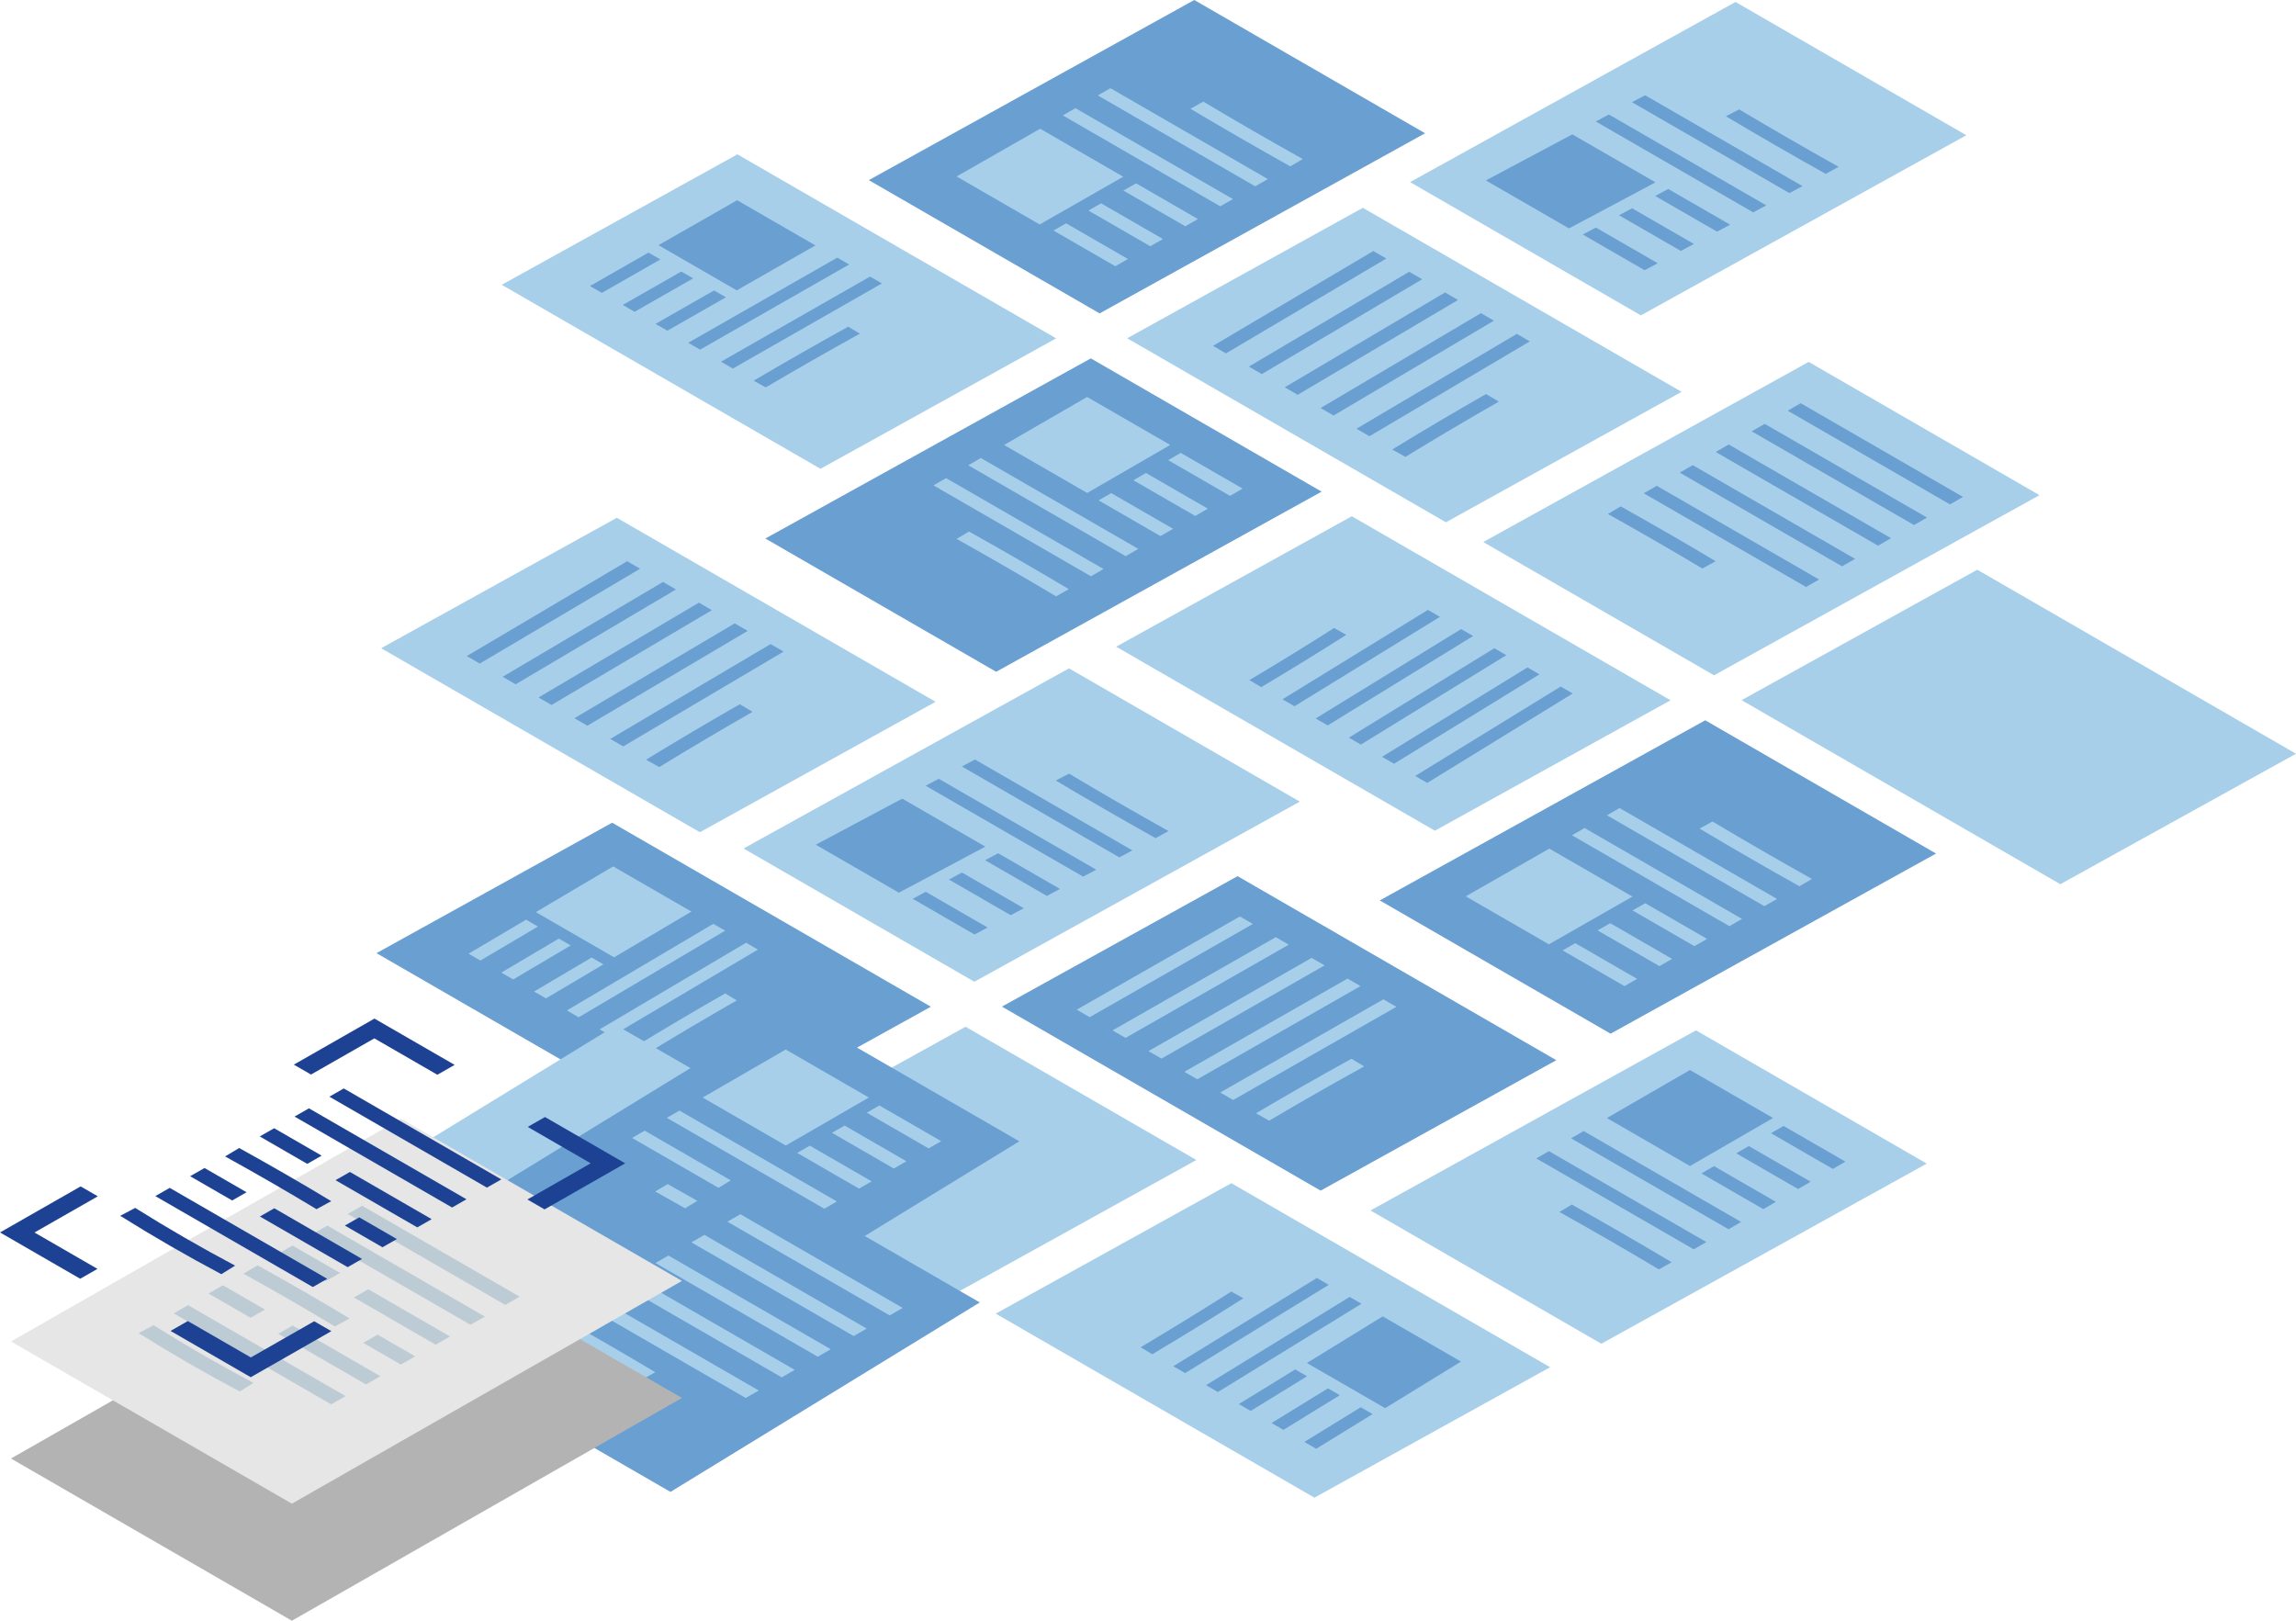 <svg xmlns="http://www.w3.org/2000/svg" width="857.012" height="604.949" viewBox="0 0 857.012 604.949">
  <g id="background_img_product" transform="translate(-754.476 -242.405)">
    <g id="グループ_9" data-name="グループ 9" transform="translate(894.999 242.405)">
      <path id="パス_24" data-name="パス 24" d="M965.207-20.879l-87.97,48.69L758.265-40.878l87.97-48.69Z" transform="translate(-711.509 147.175)" fill="#a7cfea"/>
      <path id="パス_25" data-name="パス 25" d="M925.742,90.353l-86.153-49.74L961.071-26.625l86.152,49.74Z" transform="translate(-694.432 160.393)" fill="#699fd1"/>
      <path id="パス_26" data-name="パス 26" d="M957.657-20.2l-86.152-49.74,121.481-67.238,86.152,49.74Z" transform="translate(-687.729 137.177)" fill="#699fd1"/>
      <path id="パス_27" data-name="パス 27" d="M951.2-24.382l87.969-48.69L1158.144-4.383l-87.969,48.69Z" transform="translate(-670.994 150.639)" fill="#a7cfea"/>
      <path id="パス_28" data-name="パス 28" d="M1154.744,90.762l-87.97,48.69L947.8,70.762l87.97-48.69Z" transform="translate(-671.708 170.619)" fill="#a7cfea"/>
      <path id="パス_29" data-name="パス 29" d="M1115.278,201.994l-86.152-49.74,121.481-67.238,86.153,49.74Z" transform="translate(-654.63 183.836)" fill="#699fd1"/>
      <path id="パス_30" data-name="パス 30" d="M1147.194,91.441,1061.042,41.7l121.481-67.238,86.153,49.74Z" transform="translate(-647.928 160.621)" fill="#a7cfea"/>
      <path id="パス_31" data-name="パス 31" d="M1124.627-19.591l-86.152-49.74,121.482-67.238,86.152,49.74Z" transform="translate(-652.667 137.305)" fill="#a7cfea"/>
      <path id="パス_32" data-name="パス 32" d="M1140.739,87.258l87.969-48.69,118.972,68.689-87.969,48.69Z" transform="translate(-631.192 174.083)" fill="#a7cfea"/>
      <path id="パス_33" data-name="パス 33" d="M926.565,185.295,838.6,233.984,719.623,165.3l87.969-48.69Z" transform="translate(-719.623 190.47)" fill="#699fd1"/>
      <path id="パス_34" data-name="パス 34" d="M887.1,296.527l-86.153-49.74,121.482-67.238,86.153,49.74Z" transform="translate(-702.546 203.688)" fill="#a7cfea"/>
      <path id="パス_35" data-name="パス 35" d="M919.016,185.974l-86.153-49.74L954.345,69l86.152,49.74Z" transform="translate(-695.844 180.472)" fill="#a7cfea"/>
      <path id="パス_36" data-name="パス 36" d="M1112.422,297.638,1026.27,247.9l121.481-67.238L1233.9,230.4Z" transform="translate(-655.23 203.921)" fill="#a7cfea"/>
      <path id="パス_37" data-name="パス 37" d="M912.56,181.791l87.969-48.69L1119.5,201.79l-87.97,48.69Z" transform="translate(-679.108 193.934)" fill="#699fd1"/>
      <path id="パス_38" data-name="パス 38" d="M721.068,71.233l87.969-48.69L928.01,91.232l-87.969,48.69Z" transform="translate(-719.32 170.718)" fill="#a7cfea"/>
      <path id="パス_39" data-name="パス 39" d="M910.646,276.5l87.97-48.69L1117.588,296.5l-87.969,48.69Z" transform="translate(-679.51 213.823)" fill="#a7cfea"/>
    </g>
    <g id="グループ_13" data-name="グループ 13" transform="translate(869.018 618.666)">
      <path id="パス_40" data-name="パス 40" d="M784.3,299.542,698.152,249.8l115.458-70.716,86.152,49.74Z" transform="translate(-698.152 -172.67)" fill="#a7cfea"/>
      <path id="パス_41" data-name="パス 41" d="M837.465,294.239,751.312,244.5,866.77,173.783l86.153,49.74Z" transform="translate(-686.989 -173.783)" fill="#699fd1"/>
      <g id="グループ_11" data-name="グループ 11" transform="translate(121.395 15.485)">
        <g id="グループ_10" data-name="グループ 10" transform="translate(0 20.869)">
          <path id="パス_42" data-name="パス 42" d="M870.87,206.544l23.083,13.327,4.7-2.716-23.084-13.327Z" transform="translate(-783.277 -203.828)" fill="#a7cfea"/>
          <path id="パス_43" data-name="パス 43" d="M860.144,212.746l23.084,13.327,4.7-2.716L864.841,210.03Z" transform="translate(-785.529 -202.526)" fill="#a7cfea"/>
          <path id="パス_44" data-name="パス 44" d="M849.419,218.947,872.5,232.274l4.7-2.716-23.084-13.327Z" transform="translate(-787.782 -201.224)" fill="#a7cfea"/>
          <path id="パス_45" data-name="パス 45" d="M809.2,208.124l58.765,33.928,4.7-2.716L813.9,205.408Z" transform="translate(-796.227 -203.497)" fill="#a7cfea"/>
          <path id="パス_46" data-name="パス 46" d="M798.479,214.325l58.765,33.928,4.7-2.716-58.765-33.928Z" transform="translate(-798.479 -202.194)" fill="#a7cfea"/>
          <path id="パス_47" data-name="パス 47" d="M842.732,252.276l4.77-2.674c-12.417-7.4-24.608-14.435-37.265-21.515l-4.622,2.759C818.222,237.9,830.362,244.906,842.732,252.276Z" transform="translate(-796.981 -198.734)" fill="#a7cfea"/>
        </g>
        <path id="パス_48" data-name="パス 48" d="M820.248,204.506l31.025,17.912,31-17.926-31.025-17.912Z" transform="translate(-793.907 -186.581)" fill="#a7cfea"/>
      </g>
      <path id="パス_49" data-name="パス 49" d="M825.273,343.946l-86.153-49.74L854.578,223.49l86.152,49.74Z" transform="translate(-689.549 -163.345)" fill="#699fd1"/>
      <g id="グループ_12" data-name="グループ 12" transform="translate(89.845 76.959)">
        <path id="パス_50" data-name="パス 50" d="M888.454,275.154l-60.585-34.979,4.861-2.79,60.585,34.979Z" transform="translate(-760.756 -237.386)" fill="#a7cfea"/>
        <path id="パス_51" data-name="パス 51" d="M877.354,281.524l-60.585-34.979,4.861-2.79,60.586,34.979Z" transform="translate(-763.087 -236.048)" fill="#a7cfea"/>
        <path id="パス_52" data-name="パス 52" d="M866.255,287.893l-60.586-34.979,4.861-2.79L871.116,285.1Z" transform="translate(-765.418 -234.711)" fill="#a7cfea"/>
        <path id="パス_53" data-name="パス 53" d="M855.155,294.263,794.57,259.284l4.861-2.79,60.586,34.979Z" transform="translate(-767.749 -233.373)" fill="#a7cfea"/>
        <path id="パス_54" data-name="パス 54" d="M844.055,300.632,783.47,265.653l4.861-2.79,60.586,34.979Z" transform="translate(-770.08 -232.036)" fill="#a7cfea"/>
        <path id="パス_55" data-name="パス 55" d="M772.4,272.05l4.779-2.836c12.249,6.836,23.841,13.53,35.441,20.461l-4.945,2.741C796.135,285.516,784.6,278.855,772.4,272.05Z" transform="translate(-772.404 -230.702)" fill="#a7cfea"/>
      </g>
    </g>
    <g id="グループ_14" data-name="グループ 14" transform="translate(1354.636 392.905)">
      <path id="パス_56" data-name="パス 56" d="M1215.542,24.972l-60.586-34.979,4.862-2.79L1220.4,22.182Z" transform="translate(-1087.844 12.797)" fill="#699fd1"/>
      <path id="パス_57" data-name="パス 57" d="M1204.442,31.341,1143.856-3.638l4.862-2.79L1209.3,28.552Z" transform="translate(-1090.175 14.134)" fill="#699fd1"/>
      <path id="パス_58" data-name="パス 58" d="M1193.343,37.711,1132.757,2.732l4.862-2.79L1198.2,34.921Z" transform="translate(-1092.506 15.472)" fill="#699fd1"/>
      <path id="パス_59" data-name="パス 59" d="M1182.243,44.08,1121.657,9.1l4.862-2.79L1187.1,41.291Z" transform="translate(-1094.836 16.81)" fill="#699fd1"/>
      <path id="パス_60" data-name="パス 60" d="M1171.143,50.45l-60.585-34.979,4.861-2.79L1176,47.66Z" transform="translate(-1097.167 18.147)" fill="#699fd1"/>
      <path id="パス_61" data-name="パス 61" d="M1099.491,21.867l4.78-2.836c12.248,6.836,23.84,13.53,35.44,20.462l-4.945,2.741C1123.223,35.334,1111.684,28.672,1099.491,21.867Z" transform="translate(-1099.491 19.481)" fill="#699fd1"/>
    </g>
    <g id="グループ_15" data-name="グループ 15" transform="translate(928.708 451.889)">
      <path id="パス_62" data-name="パス 62" d="M812.183,38.749l-59.853,35.4-4.847-2.8,59.853-35.4Z" transform="translate(-747.482 -35.951)" fill="#699fd1"/>
      <path id="パス_63" data-name="パス 63" d="M823.249,45.138,763.4,80.539l-4.847-2.8L818.4,42.34Z" transform="translate(-745.158 -34.609)" fill="#699fd1"/>
      <path id="パス_64" data-name="パス 64" d="M834.314,51.527l-59.853,35.4-4.847-2.8,59.853-35.4Z" transform="translate(-742.834 -33.267)" fill="#699fd1"/>
      <path id="パス_65" data-name="パス 65" d="M845.381,57.916l-59.853,35.4-4.847-2.8,59.853-35.4Z" transform="translate(-740.511 -31.926)" fill="#699fd1"/>
      <path id="パス_66" data-name="パス 66" d="M856.447,64.305l-59.853,35.4-4.847-2.8,59.853-35.4Z" transform="translate(-738.187 -30.584)" fill="#699fd1"/>
      <path id="パス_67" data-name="パス 67" d="M807.707,103.517l-4.927-2.75c11.694-7.155,23.148-13.928,35.012-20.708l4.763,2.847C830.746,89.652,819.347,96.394,807.707,103.517Z" transform="translate(-735.87 -26.688)" fill="#699fd1"/>
    </g>
    <g id="グループ_16" data-name="グループ 16" transform="translate(1207.234 336.109)">
      <path id="パス_68" data-name="パス 68" d="M1042.37-56.937l-59.853,35.4-4.847-2.8,59.853-35.4Z" transform="translate(-977.67 59.735)" fill="#699fd1"/>
      <path id="パス_69" data-name="パス 69" d="M1053.437-50.548l-59.853,35.4-4.847-2.8,59.853-35.4Z" transform="translate(-975.347 61.077)" fill="#699fd1"/>
      <path id="パス_70" data-name="パス 70" d="M1064.5-44.159l-59.853,35.4-4.847-2.8,59.853-35.4Z" transform="translate(-973.023 62.419)" fill="#699fd1"/>
      <path id="パス_71" data-name="パス 71" d="M1075.568-37.77l-59.853,35.4-4.847-2.8,59.853-35.4Z" transform="translate(-970.698 63.76)" fill="#699fd1"/>
      <path id="パス_72" data-name="パス 72" d="M1086.635-31.381l-59.853,35.4-4.846-2.8,59.853-35.4Z" transform="translate(-968.375 65.102)" fill="#699fd1"/>
      <path id="パス_73" data-name="パス 73" d="M1037.895,7.831l-4.927-2.75c11.694-7.155,23.148-13.928,35.012-20.708l4.762,2.847C1060.935-6.034,1049.535.708,1037.895,7.831Z" transform="translate(-966.058 68.998)" fill="#699fd1"/>
    </g>
    <g id="グループ_17" data-name="グループ 17" transform="translate(1156.37 584.485)">
      <path id="パス_74" data-name="パス 74" d="M1001.392,148.333l-60.911,34.79-4.847-2.8,60.911-34.79Z" transform="translate(-935.634 -145.535)" fill="#a7cfea"/>
      <path id="パス_75" data-name="パス 75" d="M1012.458,154.722l-60.911,34.79-4.847-2.8,60.911-34.79Z" transform="translate(-933.31 -144.193)" fill="#a7cfea"/>
      <path id="パス_76" data-name="パス 76" d="M1023.524,161.111,962.613,195.9l-4.847-2.8,60.911-34.79Z" transform="translate(-930.986 -142.851)" fill="#a7cfea"/>
      <path id="パス_77" data-name="パス 77" d="M1034.59,167.5l-60.91,34.79-4.847-2.8,60.911-34.79Z" transform="translate(-928.662 -141.51)" fill="#a7cfea"/>
      <path id="パス_78" data-name="パス 78" d="M1045.657,173.889l-60.911,34.79-4.847-2.8,60.911-34.79Z" transform="translate(-926.339 -140.168)" fill="#a7cfea"/>
      <path id="パス_79" data-name="パス 79" d="M995.859,212.535l-4.927-2.752c11.9-7.034,23.56-13.69,35.631-20.351l4.761,2.846C1019.308,198.907,1007.708,205.533,995.859,212.535Z" transform="translate(-924.022 -136.316)" fill="#a7cfea"/>
    </g>
    <g id="グループ_18" data-name="グループ 18" transform="translate(1220.818 470.057)">
      <path id="パス_80" data-name="パス 80" d="M1094.359,74.61l-54.3,33.374,4.484,2.589,54.3-33.374Z" transform="translate(-978.153 -46)" fill="#699fd1"/>
      <path id="パス_81" data-name="パス 81" d="M1084.12,68.7l-54.3,33.374,4.484,2.589,54.3-33.374Z" transform="translate(-980.304 -47.242)" fill="#699fd1"/>
      <path id="パス_82" data-name="パス 82" d="M1073.881,62.788l-54.3,33.374,4.484,2.589,54.3-33.374Z" transform="translate(-982.453 -48.483)" fill="#699fd1"/>
      <path id="パス_83" data-name="パス 83" d="M1063.643,56.877l-54.3,33.374,4.484,2.589,54.3-33.374Z" transform="translate(-984.604 -49.724)" fill="#699fd1"/>
      <path id="パス_84" data-name="パス 84" d="M1053.4,50.965l-54.3,33.374,4.484,2.589,54.3-33.374Z" transform="translate(-986.754 -50.965)" fill="#699fd1"/>
      <path id="パス_85" data-name="パス 85" d="M988.9,75.99l4.41,2.633c10.983-6.525,21.372-12.912,31.764-19.522l-4.559-2.542C1010.171,63.139,999.83,69.5,988.9,75.99Z" transform="translate(-988.897 -49.791)" fill="#699fd1"/>
    </g>
    <g id="グループ_20" data-name="グループ 20" transform="translate(1058.972 525.895)">
      <g id="グループ_19" data-name="グループ 19" transform="translate(36.171)">
        <path id="パス_86" data-name="パス 86" d="M889.922,137.927l23.084,13.327-4.89,2.6-23.084-13.327Z" transform="translate(-885.033 -88.541)" fill="#699fd1"/>
        <path id="パス_87" data-name="パス 87" d="M901.088,131.98l23.084,13.327-4.89,2.6L896.2,134.584Z" transform="translate(-882.687 -89.79)" fill="#699fd1"/>
        <path id="パス_88" data-name="パス 88" d="M912.254,126.032l23.084,13.327-4.89,2.6-23.084-13.327Z" transform="translate(-880.343 -91.039)" fill="#699fd1"/>
        <path id="パス_89" data-name="パス 89" d="M893.932,103.06,952.7,136.987l-4.891,2.6-58.765-33.928Z" transform="translate(-884.191 -95.863)" fill="#699fd1"/>
        <path id="パス_90" data-name="パス 90" d="M905.1,97.112l58.765,33.928-4.891,2.6L900.208,99.717Z" transform="translate(-881.846 -97.112)" fill="#699fd1"/>
        <path id="パス_91" data-name="パス 91" d="M971.254,122.907l-4.816,2.646c-12.821-7.174-25.01-14.211-37.266-21.516l4.964-2.56C946.342,108.751,958.481,115.761,971.254,122.907Z" transform="translate(-875.763 -96.196)" fill="#699fd1"/>
      </g>
      <path id="パス_92" data-name="パス 92" d="M887.414,109.186,918.439,127.1l-32.275,17.19-31.025-17.912Z" transform="translate(-855.139 -94.577)" fill="#699fd1"/>
    </g>
    <g id="グループ_22" data-name="グループ 22" transform="translate(1309.1 277.951)">
      <g id="グループ_21" data-name="グループ 21" transform="translate(36.17)">
        <path id="パス_93" data-name="パス 93" d="M1096.64-66.986l23.083,13.327-4.89,2.6L1091.75-64.381Z" transform="translate(-1091.75 116.371)" fill="#699fd1"/>
        <path id="パス_94" data-name="パス 94" d="M1107.806-72.933l23.083,13.327L1126-57l-23.083-13.327Z" transform="translate(-1089.404 115.122)" fill="#699fd1"/>
        <path id="パス_95" data-name="パス 95" d="M1118.972-78.88l23.084,13.327-4.89,2.6-23.083-13.327Z" transform="translate(-1087.061 113.873)" fill="#699fd1"/>
        <path id="パス_96" data-name="パス 96" d="M1100.65-101.853l58.765,33.928-4.891,2.6-58.765-33.928Z" transform="translate(-1090.908 109.049)" fill="#699fd1"/>
        <path id="パス_97" data-name="パス 97" d="M1111.816-107.8l58.765,33.928-4.891,2.6L1106.925-105.2Z" transform="translate(-1088.563 107.8)" fill="#699fd1"/>
        <path id="パス_98" data-name="パス 98" d="M1177.972-82.006l-4.816,2.646c-12.821-7.173-25.012-14.211-37.266-21.515l4.965-2.562C1153.058-96.162,1165.2-89.152,1177.972-82.006Z" transform="translate(-1082.481 108.717)" fill="#699fd1"/>
      </g>
      <path id="パス_99" data-name="パス 99" d="M1094.133-95.727l31.025,17.912-32.275,17.19-31.026-17.912Z" transform="translate(-1061.857 110.335)" fill="#699fd1"/>
    </g>
    <g id="グループ_24" data-name="グループ 24" transform="translate(1301.588 544.017)">
      <g id="グループ_23" data-name="グループ 23" transform="translate(36.149)">
        <path id="パス_100" data-name="パス 100" d="M1090.25,153.77l23.084,13.327-4.726,2.7-23.084-13.327Z" transform="translate(-1085.525 -103.337)" fill="#a7cfea"/>
        <path id="パス_101" data-name="パス 101" d="M1101.042,147.606l23.084,13.327-4.726,2.7-23.083-13.327Z" transform="translate(-1083.259 -104.631)" fill="#a7cfea"/>
        <path id="パス_102" data-name="パス 102" d="M1111.833,141.442l23.084,13.327-4.726,2.7-23.084-13.327Z" transform="translate(-1080.993 -105.925)" fill="#a7cfea"/>
        <path id="パス_103" data-name="パス 103" d="M1093.136,118.253l58.765,33.928-4.727,2.7-58.765-33.928Z" transform="translate(-1084.919 -110.795)" fill="#a7cfea"/>
        <path id="パス_104" data-name="パス 104" d="M1103.927,112.089l58.764,33.928-4.726,2.7L1099.2,114.789Z" transform="translate(-1082.652 -112.089)" fill="#a7cfea"/>
        <path id="パス_105" data-name="パス 105" d="M1169.709,137.667l-4.653,2.742c-12.814-7.169-25-14.208-37.265-21.516l4.8-2.656C1144.8,123.516,1156.943,130.526,1169.709,137.667Z" transform="translate(-1076.649 -111.218)" fill="#a7cfea"/>
      </g>
      <path id="パス_106" data-name="パス 106" d="M1086.841,124.6l31.025,17.912-31.192,17.816-31.025-17.912Z" transform="translate(-1055.649 -109.462)" fill="#a7cfea"/>
    </g>
    <g id="グループ_26" data-name="グループ 26" transform="translate(1111.535 275.321)">
      <g id="グループ_25" data-name="グループ 25" transform="translate(36.15)">
        <path id="パス_107" data-name="パス 107" d="M933.181-68.294l23.084,13.327-4.726,2.7L928.455-65.6Z" transform="translate(-928.455 118.727)" fill="#a7cfea"/>
        <path id="パス_108" data-name="パス 108" d="M943.972-74.458l23.084,13.327-4.726,2.7L939.247-71.759Z" transform="translate(-926.189 117.432)" fill="#a7cfea"/>
        <path id="パス_109" data-name="パス 109" d="M954.763-80.621l23.084,13.327-4.726,2.7L950.038-77.922Z" transform="translate(-923.923 116.138)" fill="#a7cfea"/>
        <path id="パス_110" data-name="パス 110" d="M936.067-103.811l58.765,33.928-4.726,2.7L931.34-101.111Z" transform="translate(-927.85 111.269)" fill="#a7cfea"/>
        <path id="パス_111" data-name="パス 111" d="M946.857-109.974l58.765,33.928-4.726,2.7-58.765-33.928Z" transform="translate(-925.583 109.974)" fill="#a7cfea"/>
        <path id="パス_112" data-name="パス 112" d="M1012.64-84.4l-4.652,2.741c-12.814-7.169-25-14.208-37.267-21.515l4.8-2.656C987.733-98.548,999.873-91.538,1012.64-84.4Z" transform="translate(-919.58 110.845)" fill="#a7cfea"/>
      </g>
      <path id="パス_113" data-name="パス 113" d="M929.771-97.464,960.8-79.552,929.6-61.736,898.58-79.648Z" transform="translate(-898.58 112.601)" fill="#a7cfea"/>
    </g>
    <g id="グループ_28" data-name="グループ 28" transform="translate(1327.922 641.797)">
      <g id="グループ_27" data-name="グループ 27" transform="translate(0 20.869)">
        <path id="パス_114" data-name="パス 114" d="M1149.8,212.863l23.084,13.327,4.7-2.716L1154.5,210.147Z" transform="translate(-1062.211 -210.147)" fill="#699fd1"/>
        <path id="パス_115" data-name="パス 115" d="M1139.078,219.065l23.084,13.327,4.7-2.716-23.083-13.327Z" transform="translate(-1064.463 -208.845)" fill="#699fd1"/>
        <path id="パス_116" data-name="パス 116" d="M1128.353,225.266l23.083,13.327,4.7-2.716L1133.05,222.55Z" transform="translate(-1066.715 -207.542)" fill="#699fd1"/>
        <path id="パス_117" data-name="パス 117" d="M1088.138,214.443l58.765,33.928,4.7-2.716-58.765-33.928Z" transform="translate(-1075.16 -209.815)" fill="#699fd1"/>
        <path id="パス_118" data-name="パス 118" d="M1077.412,220.644l58.765,33.928,4.7-2.716-58.765-33.928Z" transform="translate(-1077.412 -208.513)" fill="#699fd1"/>
        <path id="パス_119" data-name="パス 119" d="M1121.666,258.6l4.77-2.674c-12.417-7.4-24.607-14.435-37.267-21.515l-4.622,2.759C1097.155,244.215,1109.3,251.225,1121.666,258.6Z" transform="translate(-1075.914 -205.053)" fill="#699fd1"/>
      </g>
      <path id="パス_120" data-name="パス 120" d="M1099.182,210.825l31.025,17.912,31-17.926L1130.183,192.9Z" transform="translate(-1072.841 -192.9)" fill="#699fd1"/>
    </g>
    <g id="グループ_30" data-name="グループ 30" transform="translate(1102.916 390.577)">
      <g id="グループ_29" data-name="グループ 29" transform="translate(0 20.869)">
        <path id="パス_121" data-name="パス 121" d="M963.847,5.242,986.931,18.57l4.7-2.716L968.544,2.527Z" transform="translate(-876.255 -2.527)" fill="#a7cfea"/>
        <path id="パス_122" data-name="パス 122" d="M953.122,11.444l23.084,13.327,4.7-2.716L957.819,8.728Z" transform="translate(-878.507 -1.224)" fill="#a7cfea"/>
        <path id="パス_123" data-name="パス 123" d="M942.4,17.646,965.48,30.973l4.7-2.716L947.094,14.93Z" transform="translate(-880.76 0.078)" fill="#a7cfea"/>
        <path id="パス_124" data-name="パス 124" d="M902.182,6.822,960.947,40.75l4.7-2.716L906.88,4.106Z" transform="translate(-889.205 -2.195)" fill="#a7cfea"/>
        <path id="パス_125" data-name="パス 125" d="M891.457,13.024l58.765,33.928,4.7-2.716L896.154,10.308Z" transform="translate(-891.457 -0.893)" fill="#a7cfea"/>
        <path id="パス_126" data-name="パス 126" d="M935.71,50.974l4.77-2.673c-12.417-7.4-24.607-14.435-37.266-21.516l-4.622,2.759C911.2,36.6,923.34,43.6,935.71,50.974Z" transform="translate(-889.959 2.568)" fill="#a7cfea"/>
      </g>
      <path id="パス_127" data-name="パス 127" d="M913.226,3.2l31.025,17.912,31-17.926L944.227-14.721Z" transform="translate(-886.885 14.721)" fill="#a7cfea"/>
    </g>
    <g id="グループ_32" data-name="グループ 32" transform="translate(1180.219 719.425)">
      <g id="グループ_31" data-name="グループ 31" transform="translate(0)">
        <path id="パス_128" data-name="パス 128" d="M1005.854,309.873l4.426,2.556,21.057-12.942-4.426-2.556Z" transform="translate(-944.737 -248.683)" fill="#699fd1"/>
        <path id="パス_129" data-name="パス 129" d="M995.746,304.038l4.427,2.556,21.057-12.942L1016.8,291.1Z" transform="translate(-946.86 -249.908)" fill="#699fd1"/>
        <path id="パス_130" data-name="パス 130" d="M985.639,298.2l4.426,2.556,21.057-12.942-4.426-2.556Z" transform="translate(-948.982 -251.133)" fill="#699fd1"/>
        <path id="パス_131" data-name="パス 131" d="M975.531,295.839l4.427,2.556,53.6-32.947-4.427-2.556Z" transform="translate(-951.104 -255.831)" fill="#699fd1"/>
        <path id="パス_132" data-name="パス 132" d="M965.424,290l4.426,2.556,53.605-32.947-4.427-2.556Z" transform="translate(-953.227 -257.056)" fill="#699fd1"/>
        <path id="パス_133" data-name="パス 133" d="M959.7,284.641c11.7-6.966,22.814-13.8,33.994-20.893l-4.494-2.514c-11.135,7.065-22.209,13.873-33.859,20.811Z" transform="translate(-955.344 -256.179)" fill="#699fd1"/>
      </g>
      <path id="パス_134" data-name="パス 134" d="M1034.945,268.9l-28.3,17.394,29.215,16.867,28.3-17.394Z" transform="translate(-944.571 -254.569)" fill="#699fd1"/>
    </g>
    <g id="グループ_34" data-name="グループ 34" transform="translate(929.367 565.796)">
      <g id="グループ_33" data-name="グループ 33" transform="translate(0 19.884)">
        <path id="パス_135" data-name="パス 135" d="M752.453,161.78l-4.426-2.556,21.474-12.7,4.426,2.556Z" transform="translate(-748.027 -146.523)" fill="#a7cfea"/>
        <path id="パス_136" data-name="パス 136" d="M762.56,167.615l-4.426-2.556,21.474-12.7,4.427,2.556Z" transform="translate(-745.904 -145.298)" fill="#a7cfea"/>
        <path id="パス_137" data-name="パス 137" d="M772.667,173.451l-4.427-2.556,21.474-12.7,4.427,2.556Z" transform="translate(-743.782 -144.072)" fill="#a7cfea"/>
        <path id="パス_138" data-name="パス 138" d="M782.775,182.693l-4.426-2.556L833.016,147.8l4.426,2.556Z" transform="translate(-741.659 -146.254)" fill="#a7cfea"/>
        <path id="パス_139" data-name="パス 139" d="M792.883,188.529l-4.426-2.556,54.668-32.334,4.426,2.555Z" transform="translate(-739.537 -145.028)" fill="#a7cfea"/>
        <path id="パス_140" data-name="パス 140" d="M798.535,189.773c11.551-7.049,22.891-13.756,34.668-20.5l4.357,2.6c-11.73,6.722-23.025,13.4-34.53,20.423Z" transform="translate(-737.42 -141.747)" fill="#a7cfea"/>
      </g>
      <path id="パス_141" data-name="パス 141" d="M826.86,146.957,798,164.027,768.784,147.16l28.862-17.071Z" transform="translate(-743.668 -130.09)" fill="#a7cfea"/>
    </g>
    <g id="グループ_36" data-name="グループ 36" transform="translate(974.685 317.141)">
      <g id="グループ_35" data-name="グループ 35" transform="translate(0 19.547)">
        <path id="パス_142" data-name="パス 142" d="M789.907-44.219l-4.427-2.556,21.853-12.482L811.76-56.7Z" transform="translate(-785.48 59.257)" fill="#699fd1"/>
        <path id="パス_143" data-name="パス 143" d="M800.014-38.384l-4.427-2.556,21.854-12.482,4.427,2.556Z" transform="translate(-783.357 60.482)" fill="#699fd1"/>
        <path id="パス_144" data-name="パス 144" d="M810.122-32.548,805.7-35.1l21.854-12.482,4.426,2.556Z" transform="translate(-781.235 61.708)" fill="#699fd1"/>
        <path id="パス_145" data-name="パス 145" d="M820.229-23.364,815.8-25.92,871.436-57.7l4.427,2.556Z" transform="translate(-779.113 59.585)" fill="#699fd1"/>
        <path id="パス_146" data-name="パス 146" d="M830.337-17.529l-4.427-2.556L881.543-51.86,885.97-49.3Z" transform="translate(-776.99 60.81)" fill="#699fd1"/>
        <path id="パス_147" data-name="パス 147" d="M835.989-16.25c11.756-6.93,23.3-13.522,35.28-20.151l4.356,2.6c-11.935,6.6-23.429,13.168-35.141,20.07Z" transform="translate(-774.873 64.056)" fill="#699fd1"/>
      </g>
      <path id="パス_148" data-name="パス 148" d="M865.2-58.544,835.827-41.768,806.613-58.635l29.372-16.776Z" transform="translate(-781.043 75.411)" fill="#699fd1"/>
    </g>
    <g id="グループ_37" data-name="グループ 37" transform="translate(758.573 659.974)">
      <path id="パス_149" data-name="パス 149" d="M711.732,387.72l-104.858-60.54,145.582-83.15,104.858,60.54Z" transform="translate(-606.874 -200.34)" fill="#b3b3b3" style="mix-blend-mode: multiply;isolation: isolate"/>
      <path id="パス_150" data-name="パス 150" d="M711.732,351.612l-104.858-60.54,145.582-83.15,104.858,60.54Z" transform="translate(-606.874 -207.923)" fill="#e6e6e6"/>
    </g>
    <g id="グループ_41" data-name="グループ 41" transform="translate(754.476 622.595)">
      <g id="グループ_38" data-name="グループ 38" transform="translate(51.731 69.862)">
        <path id="パス_151" data-name="パス 151" d="M768.474,275.053l-58.8-33.948,5.374-3.07,58.8,33.948Z" transform="translate(-631.605 -238.036)" fill="#bdccd4"/>
        <path id="パス_152" data-name="パス 152" d="M757.734,281.187l-58.8-33.948,5.374-3.07,58.8,33.948Z" transform="translate(-633.86 -236.748)" fill="#bdccd4"/>
        <path id="パス_153" data-name="パス 153" d="M742.087,284.488l-30.52-17.621,5.374-3.07,30.52,17.621Z" transform="translate(-631.208 -232.626)" fill="#bdccd4"/>
        <path id="パス_154" data-name="パス 154" d="M705.93,263.612,688.2,253.373l5.374-3.07L711.3,260.543Z" transform="translate(-636.116 -235.46)" fill="#bdccd4"/>
        <path id="パス_155" data-name="パス 155" d="M728.488,288.97l-14.04-8.106,5.374-3.069,14.04,8.106Z" transform="translate(-630.603 -229.687)" fill="#bdccd4"/>
        <path id="パス_156" data-name="パス 156" d="M677.5,259.545l5.262-3.133c12.6,6.976,23.191,13.092,34.354,19.834l-5.493,3C700.541,272.551,690.018,266.474,677.5,259.545Z" transform="translate(-638.361 -234.177)" fill="#bdccd4"/>
        <path id="パス_157" data-name="パス 157" d="M721,296.98l-32.756-18.911,5.374-3.07L726.37,293.91Z" transform="translate(-636.106 -230.274)" fill="#bdccd4"/>
        <path id="パス_158" data-name="パス 158" d="M682.407,274.7l-15.689-9.058,5.374-3.069,15.69,9.058Z" transform="translate(-640.626 -232.884)" fill="#bdccd4"/>
        <path id="パス_159" data-name="パス 159" d="M714.777,305.723l-58.8-33.948,5.374-3.069,58.8,33.948Z" transform="translate(-642.881 -231.596)" fill="#bdccd4"/>
        <path id="パス_160" data-name="パス 160" d="M663.934,289.135c-6.216-3.589-12.4-7.312-18.78-11.3l5.581-2.945c12.615,7.883,24.47,14.728,37.308,21.54l-5.143,3.2C676.4,296.181,670.153,292.725,663.934,289.135Z" transform="translate(-645.154 -230.297)" fill="#bdccd4"/>
      </g>
      <g id="グループ_39" data-name="グループ 39" transform="translate(0)">
        <path id="パス_161" data-name="パス 161" d="M633.214,272.689l-29.934-17.282,30.1-17.189,6.414,3.7-23.646,13.506,23.519,13.579Z" transform="translate(-603.279 -175.575)" fill="#1d4294"/>
        <path id="パス_162" data-name="パス 162" d="M700.334,207.339l-6.414-3.7,30.095-17.189,29.934,17.282-6.449,3.683-23.52-13.579Z" transform="translate(-584.246 -186.446)" fill="#1d4294"/>
        <path id="パス_163" data-name="パス 163" d="M772.383,251.293l-6.415-3.7,23.646-13.506L766.095,220.5l6.449-3.683L802.478,234.1Z" transform="translate(-569.116 -180.068)" fill="#1d4294"/>
        <path id="パス_164" data-name="パス 164" d="M685.825,300.72l-29.934-17.282,6.449-3.683,23.52,13.579,23.646-13.506,6.414,3.7Z" transform="translate(-592.232 -166.852)" fill="#1d4294"/>
      </g>
      <g id="グループ_40" data-name="グループ 40" transform="translate(44.874 26.081)">
        <path id="パス_165" data-name="パス 165" d="M763.687,245.019l-58.8-33.948L710.261,208l58.8,33.948Z" transform="translate(-626.817 -208.001)" fill="#1d4294"/>
        <path id="パス_166" data-name="パス 166" d="M752.947,251.153l-58.8-33.948,5.374-3.069,58.8,33.948Z" transform="translate(-629.072 -206.713)" fill="#1d4294"/>
        <path id="パス_167" data-name="パス 167" d="M737.3,254.453l-30.52-17.621,5.374-3.069,30.52,17.621Z" transform="translate(-626.419 -202.592)" fill="#1d4294"/>
        <path id="パス_168" data-name="パス 168" d="M701.142,233.577l-17.734-10.239,5.374-3.07,17.734,10.239Z" transform="translate(-631.327 -205.425)" fill="#1d4294"/>
        <path id="パス_169" data-name="パス 169" d="M723.7,258.936l-14.04-8.106,5.374-3.069,14.04,8.106Z" transform="translate(-625.814 -199.652)" fill="#1d4294"/>
        <path id="パス_170" data-name="パス 170" d="M672.716,229.51l5.262-3.133c12.595,6.976,23.189,13.092,34.354,19.834l-5.494,3C695.754,242.516,685.231,236.44,672.716,229.51Z" transform="translate(-633.573 -204.143)" fill="#1d4294"/>
        <path id="パス_171" data-name="パス 171" d="M716.209,266.945l-32.756-18.912,5.374-3.069,32.756,18.912Z" transform="translate(-631.318 -200.239)" fill="#1d4294"/>
        <path id="パス_172" data-name="パス 172" d="M677.619,244.665l-15.689-9.058,5.374-3.07,15.69,9.058Z" transform="translate(-635.838 -202.849)" fill="#1d4294"/>
        <path id="パス_173" data-name="パス 173" d="M709.99,275.688l-58.8-33.948,5.374-3.07,58.8,33.948Z" transform="translate(-638.093 -201.561)" fill="#1d4294"/>
        <path id="パス_174" data-name="パス 174" d="M659.148,259.1c-6.216-3.589-12.4-7.312-18.782-11.3l5.58-2.946c12.617,7.884,24.471,14.728,37.308,21.54l-5.144,3.2C671.614,266.146,665.366,262.69,659.148,259.1Z" transform="translate(-640.366 -200.262)" fill="#1d4294"/>
      </g>
    </g>
  </g>
</svg>
